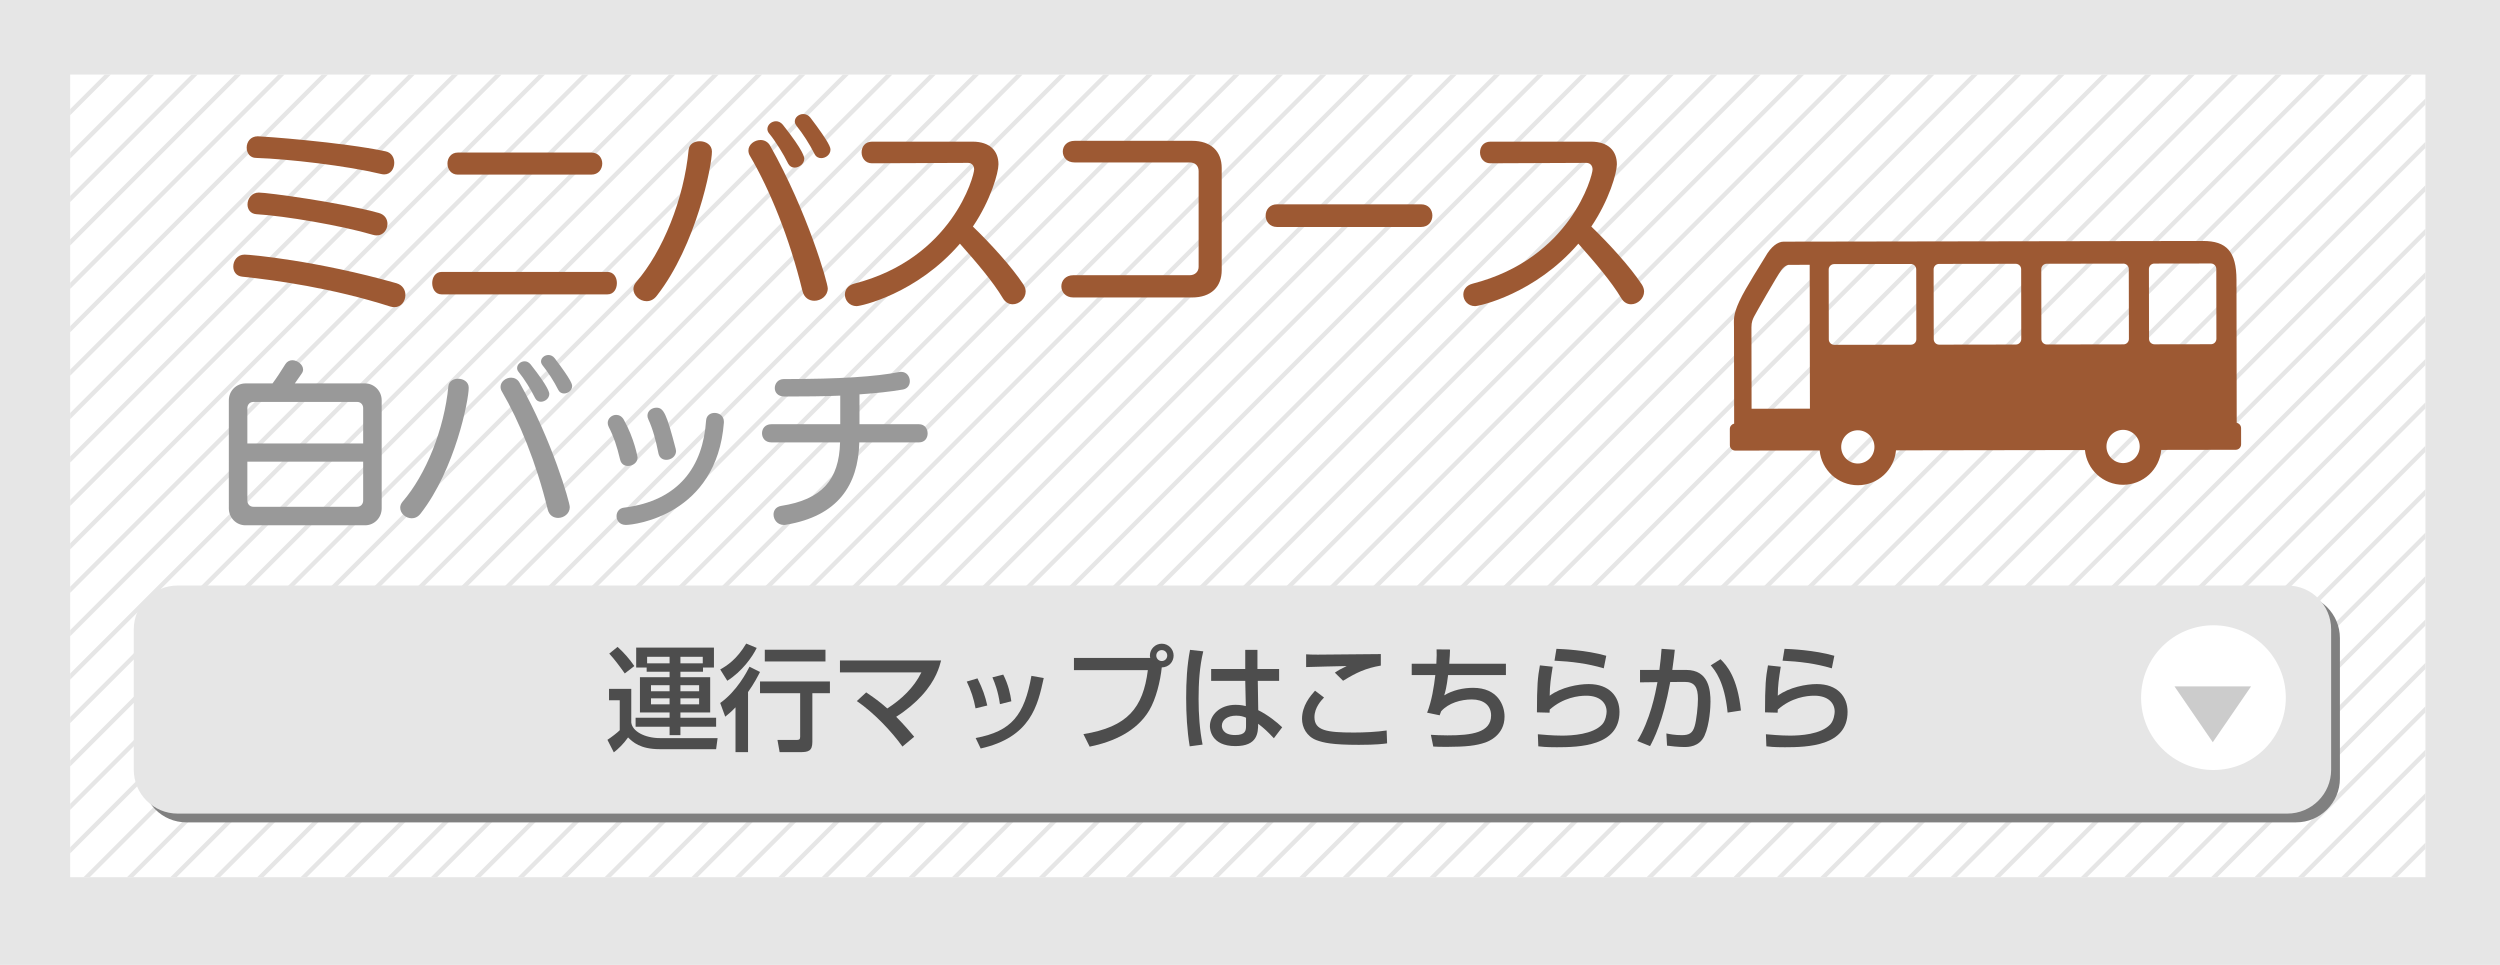 <?xml version="1.0" encoding="utf-8"?>
<!-- Generator: Adobe Illustrator 16.2.1, SVG Export Plug-In . SVG Version: 6.00 Build 0)  -->
<!DOCTYPE svg PUBLIC "-//W3C//DTD SVG 1.1//EN" "http://www.w3.org/Graphics/SVG/1.1/DTD/svg11.dtd">
<svg version="1.1" id="レイヤー_1" xmlns="http://www.w3.org/2000/svg" xmlns:xlink="http://www.w3.org/1999/xlink" x="0px"
	 y="0px" width="570px" height="220px" viewBox="0 0 570 220" enable-background="new 0 0 570 220" xml:space="preserve">
<rect fill="#E6E6E6" width="570" height="220"/>
<rect x="16" y="17" fill="#FFFFFF" width="537" height="183"/>
<g>
	<g>
		<defs>
			<rect id="SVGID_1_" x="16" y="17" width="537" height="183"/>
		</defs>
		<clipPath id="SVGID_2_">
			<use xlink:href="#SVGID_1_"  overflow="visible"/>
		</clipPath>
		<g clip-path="url(#SVGID_2_)">
			<line fill="none" stroke="#E6E6E6" stroke-miterlimit="10" x1="290.157" y1="-367.383" x2="-216.131" y2="138.906"/>
			<line fill="none" stroke="#E6E6E6" stroke-miterlimit="10" x1="295.106" y1="-362.434" x2="-211.182" y2="143.855"/>
			<line fill="none" stroke="#E6E6E6" stroke-miterlimit="10" x1="300.057" y1="-357.483" x2="-206.232" y2="148.805"/>
			<line fill="none" stroke="#E6E6E6" stroke-miterlimit="10" x1="305.007" y1="-352.533" x2="-201.282" y2="153.755"/>
			<line fill="none" stroke="#E6E6E6" stroke-miterlimit="10" x1="309.956" y1="-347.584" x2="-196.333" y2="158.705"/>
			<line fill="none" stroke="#E6E6E6" stroke-miterlimit="10" x1="314.905" y1="-342.635" x2="-191.383" y2="163.654"/>
			<line fill="none" stroke="#E6E6E6" stroke-miterlimit="10" x1="319.855" y1="-337.685" x2="-186.433" y2="168.604"/>
			<line fill="none" stroke="#E6E6E6" stroke-miterlimit="10" x1="324.806" y1="-332.734" x2="-181.483" y2="173.554"/>
			<line fill="none" stroke="#E6E6E6" stroke-miterlimit="10" x1="329.755" y1="-327.785" x2="-176.533" y2="178.504"/>
			<line fill="none" stroke="#E6E6E6" stroke-miterlimit="10" x1="334.705" y1="-322.835" x2="-171.583" y2="183.453"/>
			<line fill="none" stroke="#E6E6E6" stroke-miterlimit="10" x1="339.655" y1="-317.885" x2="-166.634" y2="188.403"/>
			<line fill="none" stroke="#E6E6E6" stroke-miterlimit="10" x1="344.604" y1="-312.936" x2="-161.685" y2="193.354"/>
			<line fill="none" stroke="#E6E6E6" stroke-miterlimit="10" x1="349.554" y1="-307.986" x2="-156.734" y2="198.303"/>
			<line fill="none" stroke="#E6E6E6" stroke-miterlimit="10" x1="354.504" y1="-303.036" x2="-151.784" y2="203.252"/>
			<line fill="none" stroke="#E6E6E6" stroke-miterlimit="10" x1="359.454" y1="-298.086" x2="-146.835" y2="208.202"/>
			<line fill="none" stroke="#E6E6E6" stroke-miterlimit="10" x1="364.403" y1="-293.137" x2="-141.886" y2="213.152"/>
			<line fill="none" stroke="#E6E6E6" stroke-miterlimit="10" x1="369.353" y1="-288.188" x2="-136.936" y2="218.102"/>
			<line fill="none" stroke="#E6E6E6" stroke-miterlimit="10" x1="374.303" y1="-283.237" x2="-131.985" y2="223.051"/>
			<line fill="none" stroke="#E6E6E6" stroke-miterlimit="10" x1="379.253" y1="-278.287" x2="-127.036" y2="228.001"/>
			<line fill="none" stroke="#E6E6E6" stroke-miterlimit="10" x1="384.202" y1="-273.338" x2="-122.087" y2="232.951"/>
			<line fill="none" stroke="#E6E6E6" stroke-miterlimit="10" x1="389.152" y1="-268.388" x2="-117.136" y2="237.9"/>
			<line fill="none" stroke="#E6E6E6" stroke-miterlimit="10" x1="394.103" y1="-263.438" x2="-112.187" y2="242.851"/>
			<line fill="none" stroke="#E6E6E6" stroke-miterlimit="10" x1="399.052" y1="-258.488" x2="-107.237" y2="247.801"/>
			<line fill="none" stroke="#E6E6E6" stroke-miterlimit="10" x1="404.001" y1="-253.539" x2="-102.287" y2="252.75"/>
			<line fill="none" stroke="#E6E6E6" stroke-miterlimit="10" x1="408.951" y1="-248.589" x2="-97.337" y2="257.699"/>
			<line fill="none" stroke="#E6E6E6" stroke-miterlimit="10" x1="413.901" y1="-243.639" x2="-92.388" y2="262.649"/>
			<line fill="none" stroke="#E6E6E6" stroke-miterlimit="10" x1="418.851" y1="-238.689" x2="-87.438" y2="267.6"/>
			<line fill="none" stroke="#E6E6E6" stroke-miterlimit="10" x1="423.8" y1="-233.74" x2="-82.488" y2="272.549"/>
			<line fill="none" stroke="#E6E6E6" stroke-miterlimit="10" x1="428.75" y1="-228.79" x2="-77.538" y2="277.498"/>
			<line fill="none" stroke="#E6E6E6" stroke-miterlimit="10" x1="433.7" y1="-223.84" x2="-72.589" y2="282.448"/>
			<line fill="none" stroke="#E6E6E6" stroke-miterlimit="10" x1="438.649" y1="-218.891" x2="-67.64" y2="287.398"/>
			<line fill="none" stroke="#E6E6E6" stroke-miterlimit="10" x1="443.599" y1="-213.941" x2="-62.689" y2="292.348"/>
			<line fill="none" stroke="#E6E6E6" stroke-miterlimit="10" x1="448.55" y1="-208.99" x2="-57.739" y2="297.298"/>
			<line fill="none" stroke="#E6E6E6" stroke-miterlimit="10" x1="453.499" y1="-204.041" x2="-52.79" y2="302.248"/>
			<line fill="none" stroke="#E6E6E6" stroke-miterlimit="10" x1="458.448" y1="-199.092" x2="-47.84" y2="307.197"/>
			<line fill="none" stroke="#E6E6E6" stroke-miterlimit="10" x1="463.398" y1="-194.142" x2="-42.89" y2="312.146"/>
			<line fill="none" stroke="#E6E6E6" stroke-miterlimit="10" x1="468.349" y1="-189.191" x2="-37.94" y2="317.097"/>
			<line fill="none" stroke="#E6E6E6" stroke-miterlimit="10" x1="473.298" y1="-184.242" x2="-32.991" y2="322.047"/>
			<line fill="none" stroke="#E6E6E6" stroke-miterlimit="10" x1="478.247" y1="-179.293" x2="-28.041" y2="326.996"/>
			<line fill="none" stroke="#E6E6E6" stroke-miterlimit="10" x1="483.197" y1="-174.343" x2="-23.091" y2="331.945"/>
			<line fill="none" stroke="#E6E6E6" stroke-miterlimit="10" x1="488.147" y1="-169.393" x2="-18.142" y2="336.896"/>
			<line fill="none" stroke="#E6E6E6" stroke-miterlimit="10" x1="493.097" y1="-164.443" x2="-13.192" y2="341.846"/>
			<line fill="none" stroke="#E6E6E6" stroke-miterlimit="10" x1="498.046" y1="-159.494" x2="-8.242" y2="346.795"/>
			<line fill="none" stroke="#E6E6E6" stroke-miterlimit="10" x1="502.996" y1="-154.544" x2="-3.292" y2="351.744"/>
			<line fill="none" stroke="#E6E6E6" stroke-miterlimit="10" x1="507.946" y1="-149.594" x2="1.657" y2="356.695"/>
			<line fill="none" stroke="#E6E6E6" stroke-miterlimit="10" x1="512.896" y1="-144.645" x2="6.607" y2="361.645"/>
			<line fill="none" stroke="#E6E6E6" stroke-miterlimit="10" x1="517.846" y1="-139.694" x2="11.558" y2="366.594"/>
			<line fill="none" stroke="#E6E6E6" stroke-miterlimit="10" x1="522.796" y1="-134.744" x2="16.507" y2="371.544"/>
			<line fill="none" stroke="#E6E6E6" stroke-miterlimit="10" x1="527.745" y1="-129.795" x2="21.456" y2="376.494"/>
			<line fill="none" stroke="#E6E6E6" stroke-miterlimit="10" x1="532.694" y1="-124.846" x2="26.406" y2="381.443"/>
			<line fill="none" stroke="#E6E6E6" stroke-miterlimit="10" x1="537.645" y1="-119.896" x2="31.356" y2="386.393"/>
			<line fill="none" stroke="#E6E6E6" stroke-miterlimit="10" x1="542.595" y1="-114.945" x2="36.306" y2="391.343"/>
			<line fill="none" stroke="#E6E6E6" stroke-miterlimit="10" x1="547.544" y1="-109.996" x2="41.255" y2="396.293"/>
			<line fill="none" stroke="#E6E6E6" stroke-miterlimit="10" x1="552.493" y1="-105.047" x2="46.205" y2="401.242"/>
			<line fill="none" stroke="#E6E6E6" stroke-miterlimit="10" x1="557.443" y1="-100.097" x2="51.155" y2="406.191"/>
			<line fill="none" stroke="#E6E6E6" stroke-miterlimit="10" x1="562.394" y1="-95.146" x2="56.104" y2="411.142"/>
			<line fill="none" stroke="#E6E6E6" stroke-miterlimit="10" x1="567.343" y1="-90.197" x2="61.055" y2="416.092"/>
			<line fill="none" stroke="#E6E6E6" stroke-miterlimit="10" x1="572.293" y1="-85.247" x2="66.005" y2="421.041"/>
			<line fill="none" stroke="#E6E6E6" stroke-miterlimit="10" x1="577.243" y1="-80.297" x2="70.954" y2="425.991"/>
			<line fill="none" stroke="#E6E6E6" stroke-miterlimit="10" x1="582.192" y1="-75.348" x2="75.903" y2="430.941"/>
			<line fill="none" stroke="#E6E6E6" stroke-miterlimit="10" x1="587.142" y1="-70.398" x2="80.854" y2="435.891"/>
			<line fill="none" stroke="#E6E6E6" stroke-miterlimit="10" x1="592.092" y1="-65.448" x2="85.804" y2="440.84"/>
			<line fill="none" stroke="#E6E6E6" stroke-miterlimit="10" x1="597.042" y1="-60.498" x2="90.753" y2="445.79"/>
			<line fill="none" stroke="#E6E6E6" stroke-miterlimit="10" x1="601.991" y1="-55.549" x2="95.702" y2="450.74"/>
			<line fill="none" stroke="#E6E6E6" stroke-miterlimit="10" x1="606.94" y1="-50.6" x2="100.652" y2="455.689"/>
			<line fill="none" stroke="#E6E6E6" stroke-miterlimit="10" x1="611.891" y1="-45.649" x2="105.603" y2="460.639"/>
			<line fill="none" stroke="#E6E6E6" stroke-miterlimit="10" x1="616.841" y1="-40.699" x2="110.552" y2="465.589"/>
			<line fill="none" stroke="#E6E6E6" stroke-miterlimit="10" x1="621.79" y1="-35.75" x2="115.501" y2="470.539"/>
			<line fill="none" stroke="#E6E6E6" stroke-miterlimit="10" x1="626.739" y1="-30.801" x2="120.451" y2="475.488"/>
			<line fill="none" stroke="#E6E6E6" stroke-miterlimit="10" x1="631.69" y1="-25.85" x2="125.401" y2="480.438"/>
			<line fill="none" stroke="#E6E6E6" stroke-miterlimit="10" x1="636.64" y1="-20.9" x2="130.351" y2="485.389"/>
			<line fill="none" stroke="#E6E6E6" stroke-miterlimit="10" x1="641.589" y1="-15.951" x2="135.301" y2="490.338"/>
			<line fill="none" stroke="#E6E6E6" stroke-miterlimit="10" x1="646.539" y1="-11.001" x2="140.251" y2="495.287"/>
			<line fill="none" stroke="#E6E6E6" stroke-miterlimit="10" x1="651.489" y1="-6.051" x2="145.2" y2="500.237"/>
			<line fill="none" stroke="#E6E6E6" stroke-miterlimit="10" x1="656.438" y1="-1.102" x2="150.149" y2="505.188"/>
			<line fill="none" stroke="#E6E6E6" stroke-miterlimit="10" x1="661.388" y1="3.848" x2="155.1" y2="510.137"/>
			<line fill="none" stroke="#E6E6E6" stroke-miterlimit="10" x1="666.338" y1="8.798" x2="160.05" y2="515.086"/>
			<line fill="none" stroke="#E6E6E6" stroke-miterlimit="10" x1="671.288" y1="13.748" x2="164.999" y2="520.036"/>
			<line fill="none" stroke="#E6E6E6" stroke-miterlimit="10" x1="676.237" y1="18.697" x2="169.948" y2="524.986"/>
			<line fill="none" stroke="#E6E6E6" stroke-miterlimit="10" x1="681.187" y1="23.646" x2="174.898" y2="529.936"/>
			<line fill="none" stroke="#E6E6E6" stroke-miterlimit="10" x1="686.137" y1="28.597" x2="179.849" y2="534.885"/>
			<line fill="none" stroke="#E6E6E6" stroke-miterlimit="10" x1="691.087" y1="33.547" x2="184.798" y2="539.836"/>
			<line fill="none" stroke="#E6E6E6" stroke-miterlimit="10" x1="696.036" y1="38.496" x2="189.748" y2="544.785"/>
			<line fill="none" stroke="#E6E6E6" stroke-miterlimit="10" x1="701.693" y1="44.153" x2="195.405" y2="550.441"/>
			<line fill="none" stroke="#E6E6E6" stroke-miterlimit="10" x1="706.644" y1="49.104" x2="200.354" y2="555.392"/>
			<line fill="none" stroke="#E6E6E6" stroke-miterlimit="10" x1="711.593" y1="54.053" x2="205.304" y2="560.342"/>
			<line fill="none" stroke="#E6E6E6" stroke-miterlimit="10" x1="716.542" y1="59.002" x2="210.254" y2="565.291"/>
			<line fill="none" stroke="#E6E6E6" stroke-miterlimit="10" x1="721.492" y1="63.952" x2="215.204" y2="570.24"/>
			<line fill="none" stroke="#E6E6E6" stroke-miterlimit="10" x1="726.442" y1="68.902" x2="220.153" y2="575.19"/>
			<line fill="none" stroke="#E6E6E6" stroke-miterlimit="10" x1="731.392" y1="73.852" x2="225.103" y2="580.141"/>
			<line fill="none" stroke="#E6E6E6" stroke-miterlimit="10" x1="736.341" y1="78.801" x2="230.053" y2="585.09"/>
			<line fill="none" stroke="#E6E6E6" stroke-miterlimit="10" x1="741.292" y1="83.752" x2="235.003" y2="590.04"/>
			<line fill="none" stroke="#E6E6E6" stroke-miterlimit="10" x1="746.241" y1="88.701" x2="239.952" y2="594.99"/>
			<line fill="none" stroke="#E6E6E6" stroke-miterlimit="10" x1="751.19" y1="93.65" x2="244.902" y2="599.939"/>
			<line fill="none" stroke="#E6E6E6" stroke-miterlimit="10" x1="756.141" y1="98.601" x2="249.853" y2="604.889"/>
			<line fill="none" stroke="#E6E6E6" stroke-miterlimit="10" x1="761.091" y1="103.551" x2="254.802" y2="609.839"/>
			<line fill="none" stroke="#E6E6E6" stroke-miterlimit="10" x1="766.04" y1="108.5" x2="259.751" y2="614.789"/>
			<line fill="none" stroke="#E6E6E6" stroke-miterlimit="10" x1="770.989" y1="113.449" x2="264.701" y2="619.738"/>
			<line fill="none" stroke="#E6E6E6" stroke-miterlimit="10" x1="775.939" y1="118.399" x2="269.651" y2="624.688"/>
			<line fill="none" stroke="#E6E6E6" stroke-miterlimit="10" x1="780.89" y1="123.35" x2="274.601" y2="629.638"/>
			<line fill="none" stroke="#E6E6E6" stroke-miterlimit="10" x1="785.839" y1="128.299" x2="279.55" y2="634.588"/>
			<line fill="none" stroke="#E6E6E6" stroke-miterlimit="10" x1="790.788" y1="133.248" x2="284.5" y2="639.537"/>
			<line fill="none" stroke="#E6E6E6" stroke-miterlimit="10" x1="795.738" y1="138.198" x2="289.45" y2="644.486"/>
			<line fill="none" stroke="#E6E6E6" stroke-miterlimit="10" x1="800.688" y1="143.148" x2="294.399" y2="649.438"/>
			<line fill="none" stroke="#E6E6E6" stroke-miterlimit="10" x1="805.638" y1="148.098" x2="299.35" y2="654.387"/>
		</g>
	</g>
</g>
<path fill="#808080" d="M533.5,177.5c0,5.522-4.478,10-10,10h-481c-5.523,0-10-4.478-10-10v-32c0-5.522,4.477-10,10-10h481
	c5.522,0,10,4.478,10,10V177.5z"/>
<path fill="#E6E6E6" d="M531.5,175.5c0,5.522-4.478,10-10,10h-481c-5.523,0-10-4.478-10-10v-32c0-5.522,4.477-10,10-10h481
	c5.522,0,10,4.478,10,10V175.5z"/>
<g>
	<path fill="#4D4D4D" d="M138.859,157.059h5.07v7.67c0.208,1.925,2.938,3.562,6.604,3.562h13.079l-0.338,2.522h-12.845
		c-4.524,0-6.188-1.664-7.229-2.679c-1.04,1.482-2.236,2.627-3.25,3.406l-1.456-2.859c0.806-0.521,2.21-1.586,2.808-2.185v-6.838
		h-2.444V157.059z M140.809,147.49c1.534,1.404,2.73,2.782,3.822,4.368l-2.184,1.69c-1.222-1.742-2.392-3.276-3.536-4.524
		L140.809,147.49z M145.047,147.646h17.733v4.551h-2.496v0.961h-5.148v1.248h6.786v8.035h-6.786v1.195h8.139v2.055h-8.139v1.924
		h-2.47v-1.924h-7.749v-2.055h7.749v-1.195h-6.761v-8.035h6.761v-1.248h-5.227v-0.961h-2.392V147.646z M147.543,151.234h5.123
		v-1.482h-5.123V151.234z M148.427,156.227v1.379h4.238v-1.379H148.427z M148.427,159.217v1.378h4.238v-1.378H148.427z
		 M160.231,149.752h-5.096v1.482h5.096V149.752z M155.135,156.227v1.379h4.264v-1.379H155.135z M155.135,159.217v1.378h4.264v-1.378
		H155.135z"/>
	<path fill="#4D4D4D" d="M172.529,147.725c-0.962,2.027-3.38,5.408-6.708,7.488l-1.612-2.574c1.561-0.884,3.744-2.262,5.929-5.902
		L172.529,147.725z M173.283,153.211c-0.52,1.014-1.326,2.6-2.73,4.576v13.702h-2.86v-10.218c-1.014,1.065-1.638,1.56-2.34,2.132
		l-1.145-3.12c3.796-2.704,6.006-6.969,6.683-8.269L173.283,153.211z M189.222,155.369v2.678h-4.004v11.129
		c0,2.08-0.962,2.313-2.782,2.313h-4.68l-0.494-2.782h4.342c0.572,0,0.832-0.078,0.832-0.701v-9.959h-9.152v-2.678H189.222z
		 M188.208,148.141v2.678h-13.833v-2.678H188.208z"/>
	<path fill="#4D4D4D" d="M205.757,170.215c-2.47-3.457-6.526-7.722-10.4-10.374l2.132-1.976c2.262,1.508,3.614,2.6,4.811,3.666
		c3.224-2.08,6.084-4.758,7.774-8.217h-18.565v-2.73h23.063c-0.364,1.379-1.144,4.499-4.472,8.087
		c-1.378,1.508-3.354,3.224-5.772,4.759c1.898,1.897,3.224,3.51,4.108,4.55L205.757,170.215z"/>
	<path fill="#4D4D4D" d="M222.423,161.505c-0.39-2.158-1.04-4.108-2.002-6.11l2.444-0.728c1.222,2.496,1.742,4.004,2.236,6.188
		L222.423,161.505z M222.449,168.266c8.269-1.534,11.103-5.252,12.715-14.171l2.808,0.494c-1.378,6.318-2.964,13.494-14.378,16.068
		L222.449,168.266z M227.987,160.543c-0.416-2.912-1.118-4.706-1.716-6.11l2.47-0.624c1.17,2.262,1.638,4.524,1.846,6.084
		L227.987,160.543z"/>
	<path fill="#4D4D4D" d="M247.019,167.381c10.088-1.638,13.599-5.98,14.69-14.586h-16.849v-2.782h17.395
		c-0.026-0.13-0.078-0.286-0.078-0.546c0-1.482,1.222-2.704,2.704-2.704c1.508,0,2.704,1.222,2.704,2.704
		c0,1.404-1.066,2.678-2.704,2.704c-0.312,3.12-1.326,7.228-2.86,9.802c-2.834,4.759-8.138,7.15-13.573,8.269L247.019,167.381z
		 M263.633,149.467c0,0.701,0.572,1.248,1.248,1.248c0.702,0,1.248-0.547,1.248-1.248c0-0.702-0.546-1.248-1.248-1.248
		C264.206,148.219,263.633,148.765,263.633,149.467z"/>
	<path fill="#4D4D4D" d="M274.345,148.504c-0.858,3.537-1.066,7.203-1.066,10.869c0,3.51,0.234,6.942,0.91,10.4l-2.938,0.39
		c-0.598-3.64-0.806-7.332-0.806-11.024c0-3.666,0.182-7.357,0.884-10.973L274.345,148.504z M283.914,152.535v-4.369h2.782v4.369
		h4.94v2.703h-4.862l0.104,6.683c2.158,1.066,4.291,2.757,5.461,3.9l-1.898,2.496c-1.43-1.509-2.158-2.21-3.588-3.302
		c0,2.105-0.156,5.096-5.174,5.096c-5.59,0-5.824-3.9-5.824-4.551c0-2.521,2.236-4.861,5.85-4.861c0.26,0,1.222,0,2.34,0.285
		l-0.13-5.746h-7.774v-2.703H283.914z M284.095,163.637c-0.546-0.233-1.17-0.468-2.236-0.468c-2.002,0-3.276,0.962-3.276,2.314
		c0,0.416,0.182,2.106,3.016,2.106c2.444,0,2.496-1.066,2.496-2.185V163.637z"/>
	<path fill="#4D4D4D" d="M301.879,159.035c-0.624,0.65-2.184,2.288-2.184,4.472c0,3.068,2.834,3.511,8.996,3.511
		c2.314,0,5.174-0.131,7.463-0.469l0.104,2.938c-0.807,0.104-2.34,0.338-6.449,0.338c-6.135,0-8.086-0.494-9.646-1.065
		c-2.263-0.858-3.302-2.938-3.302-4.863c0-2.989,1.871-5.199,2.963-6.422L301.879,159.035z M314.828,151.755
		c-3.484,0.598-5.591,1.612-8.607,3.458l-1.871-1.846c0.832-0.572,1.014-0.677,2.703-1.509c-1.092,0.026-8.398,0.183-9.256,0.234
		v-2.912c0.832,0.052,1.145,0.078,2.652,0.078c2.027,0,12.116-0.13,14.379-0.13V151.755z"/>
	<path fill="#4D4D4D" d="M330.609,148.088c-0.026,0.832-0.053,1.742-0.182,3.251h12.922v2.573h-13.183
		c-0.338,2.835-0.649,3.849-0.884,4.629c1.898-1.17,4.342-1.717,6.578-1.717c5.616,0,7.176,3.979,7.176,6.553
		c0,4.342-3.822,5.721-4.42,5.928c-2.105,0.703-4.134,0.963-8.918,0.988c-1.586,0-2.105-0.052-2.912-0.078l-0.547-2.678
		c0.885,0.053,2.263,0.13,3.797,0.13c5.512,0,9.932-0.624,9.932-4.55c0-2.314-1.741-3.641-4.394-3.641
		c-2.47,0-5.33,0.807-6.994,2.705l-0.338,0.909l-2.86-0.598c1.066-2.704,1.561-5.902,1.872-8.581h-5.382v-2.573h5.615
		c0.105-1.587,0.078-2.444,0.053-3.276L330.609,148.088z"/>
	<path fill="#4D4D4D" d="M354.01,152.015c-0.443,2.86-0.65,4.134-0.677,6.604c2.626-1.95,6.552-2.652,8.892-2.652
		c4.707,0,7.021,2.86,7.021,6.344c0,7.801-9.127,8.061-14.301,8.061c-2.549,0-3.562-0.13-4.213-0.208l-0.104-2.756
		c0.91,0.078,3.303,0.312,5.512,0.312c2.263,0,7.021-0.26,9.152-2.548c0.807-0.858,1.015-2.392,1.015-2.912
		c0-2.054-1.587-3.64-4.654-3.64c-1.742,0-5.226,0.416-8.32,3.172c-0.026,0.286-0.026,0.416-0.026,0.702l-2.886-0.078
		c0-6.11,0.183-8.061,0.677-10.712L354.01,152.015z M365.658,152.379c-3.641-1.092-7.438-1.561-11.232-1.742l0.441-2.704
		c1.273,0.052,6.76,0.26,11.362,1.586L365.658,152.379z"/>
	<path fill="#4D4D4D" d="M381.855,148.141c-0.104,1.118-0.234,2.158-0.572,4.602h3.146c5.226,0,5.564,4.681,5.564,7.255
		c0,1.014-0.156,5.07-1.354,7.722c-1.17,2.601-3.77,2.601-4.627,2.601c-1.431,0-3.095-0.208-3.927-0.312l-0.155-2.783
		c0.728,0.156,1.976,0.391,3.51,0.391c1.664,0,2.47-0.441,2.938-2.028c0.416-1.352,0.754-4.524,0.754-6.214
		c0-2.678-0.754-3.926-3.068-3.9l-3.25,0.026c-1.664,9.179-3.848,13.183-4.602,14.612l-2.912-1.17
		c2.938-4.732,4.135-10.869,4.602-13.416l-3.978,0.051v-2.834h4.421c0.26-1.949,0.389-3.406,0.493-4.81L381.855,148.141z
		 M393.894,162.467c-0.702-7.098-2.886-9.646-3.849-10.764l2.236-1.404c1.43,1.43,3.848,4.107,4.654,11.7L393.894,162.467z"/>
	<path fill="#4D4D4D" d="M406.01,152.015c-0.443,2.86-0.65,4.134-0.677,6.604c2.626-1.95,6.552-2.652,8.892-2.652
		c4.707,0,7.021,2.86,7.021,6.344c0,7.801-9.127,8.061-14.301,8.061c-2.549,0-3.562-0.13-4.213-0.208l-0.104-2.756
		c0.91,0.078,3.303,0.312,5.512,0.312c2.263,0,7.021-0.26,9.152-2.548c0.807-0.858,1.015-2.392,1.015-2.912
		c0-2.054-1.587-3.64-4.654-3.64c-1.742,0-5.226,0.416-8.32,3.172c-0.026,0.286-0.026,0.416-0.026,0.702l-2.886-0.078
		c0-6.11,0.183-8.061,0.677-10.712L406.01,152.015z M417.658,152.379c-3.641-1.092-7.438-1.561-11.232-1.742l0.441-2.704
		c1.273,0.052,6.76,0.26,11.362,1.586L417.658,152.379z"/>
</g>
<circle fill="#FFFFFF" cx="504.666" cy="159.062" r="16.5"/>
<polygon fill="#CCCCCC" points="513.241,156.5 504.513,169.229 495.786,156.5 "/>
<g>
	<path fill="#9D5933" d="M89,69.893c-13.253-4.229-26.178-6.016-33.791-6.814c-1.362-0.142-2.021-1.175-2.021-2.303
		c0-1.316,0.893-2.727,2.585-2.727c1.269,0,16.449,1.363,34.637,6.533c1.41,0.423,2.021,1.551,2.021,2.679
		c0,1.41-0.939,2.772-2.49,2.772C89.658,70.033,89.329,69.986,89,69.893z M56.243,33.658c0-1.27,0.846-2.585,2.538-2.585
		c0.893,0,19.222,1.315,29.138,3.431c1.363,0.281,1.974,1.457,1.974,2.632c0,1.315-0.799,2.632-2.303,2.632
		c-0.234,0-0.47-0.047-0.705-0.094c-7.754-1.881-21.195-3.432-28.479-3.666C56.948,36.008,56.243,34.833,56.243,33.658z
		 M85.006,53.537c-6.956-2.067-20.068-4.323-26.554-4.699c-1.363-0.094-2.021-1.128-2.021-2.209c0-1.316,0.939-2.726,2.584-2.726
		c1.975,0,18.658,2.256,27.353,4.652c1.363,0.376,1.974,1.41,1.974,2.491c0,1.315-0.939,2.632-2.443,2.632
		C85.616,53.679,85.334,53.632,85.006,53.537z"/>
	<path fill="#9D5933" d="M100.705,67.119c-1.457,0-2.162-1.269-2.162-2.584c0-1.27,0.705-2.538,2.162-2.538h37.786
		c1.457,0,2.161,1.269,2.161,2.538c0,1.315-0.704,2.584-2.161,2.584H100.705z M104.371,39.814c-1.551,0-2.35-1.27-2.35-2.538
		c0-1.222,0.799-2.491,2.35-2.491h30.454c1.645,0,2.491,1.27,2.491,2.491c0,1.269-0.847,2.538-2.491,2.538H104.371z"/>
	<path fill="#9D5933" d="M147.424,68.671c-1.599,0-3.008-1.316-3.008-2.773c0-0.517,0.188-1.034,0.61-1.551
		c6.109-7.05,10.903-18.939,11.984-30.219c0.141-1.316,1.315-1.927,2.538-1.927c1.362,0,2.772,0.799,2.772,2.35
		c0,3.29-3.571,21.337-12.548,32.851C149.068,68.342,148.223,68.671,147.424,68.671z M185.679,68.576
		c-1.175,0-2.35-0.657-2.726-2.256c-2.961-12.172-7.473-23.122-11.938-30.735c-0.281-0.423-0.376-0.894-0.376-1.27
		c0-1.362,1.363-2.396,2.773-2.396c0.799,0,1.645,0.376,2.161,1.269c8.507,15.039,13.159,31.301,13.159,32.569
		C188.733,67.448,187.183,68.576,185.679,68.576z M181.167,38.217c-0.563,0-1.128-0.282-1.457-0.894
		c-1.081-2.209-2.913-5.169-4.323-6.861c-0.282-0.329-0.423-0.705-0.423-1.034c0-0.986,0.939-1.785,1.974-1.785
		c0.517,0,1.081,0.234,1.551,0.799c4.841,6.109,4.888,7.473,4.888,7.754C183.376,37.37,182.201,38.217,181.167,38.217z
		 M187.229,36.055c-0.61,0-1.175-0.282-1.504-0.94c-1.128-2.256-2.726-4.699-4.089-6.392c-0.281-0.376-0.423-0.705-0.423-1.033
		c0-0.94,0.94-1.692,1.927-1.692c0.564,0,1.176,0.235,1.646,0.846c4.418,5.828,4.559,6.815,4.559,7.285
		C189.345,35.256,188.264,36.055,187.229,36.055z"/>
	<path fill="#9D5933" d="M198.841,37.229h-0.047c-1.551,0-2.35-1.269-2.35-2.491c0-1.222,0.752-2.443,2.396-2.443h22.888
		c3.995,0,5.922,2.115,5.922,5.17c0,1.927-1.739,8.13-5.828,14.192c4.184,4.042,8.883,9.212,11.515,13.206
		c0.329,0.518,0.517,1.081,0.517,1.599c0,1.598-1.457,2.913-2.961,2.913c-0.799,0-1.645-0.375-2.256-1.409
		c-2.208-3.713-6.016-8.178-9.775-12.407c-9.869,11.467-22.605,14.24-23.545,14.24c-1.645,0-2.679-1.316-2.679-2.632
		c0-1.081,0.657-2.115,2.114-2.491c22.371-5.733,27.353-24.579,27.353-26.036c0-0.894-0.563-1.504-1.41-1.504L198.841,37.229z"/>
	<path fill="#9D5933" d="M244.713,67.824c-1.785,0-2.726-1.269-2.726-2.537c0-1.27,0.94-2.538,2.726-2.538h26.554
		c1.222,0,2.021-0.846,2.021-1.88V39.016c0-1.175-0.752-1.975-2.021-1.975h-26.225c-1.833,0-2.726-1.222-2.726-2.49
		c0-1.222,0.893-2.444,2.726-2.444h26.741c4.324,0,6.768,2.397,6.768,6.204v23.264c0,3.854-2.443,6.25-6.768,6.25H244.713z"/>
	<path fill="#9D5933" d="M291.149,51.752c-1.692,0-2.585-1.316-2.585-2.585c0-1.316,0.893-2.585,2.585-2.585H324
		c1.739,0,2.585,1.269,2.585,2.585c0,1.269-0.846,2.585-2.585,2.585H291.149z"/>
	<path fill="#9D5933" d="M339.841,37.229h-0.047c-1.551,0-2.35-1.269-2.35-2.491c0-1.222,0.752-2.443,2.396-2.443h22.888
		c3.995,0,5.922,2.115,5.922,5.17c0,1.927-1.739,8.13-5.828,14.192c4.184,4.042,8.883,9.212,11.515,13.206
		c0.329,0.518,0.517,1.081,0.517,1.599c0,1.598-1.457,2.913-2.961,2.913c-0.799,0-1.645-0.375-2.256-1.409
		c-2.208-3.713-6.016-8.178-9.775-12.407c-9.869,11.467-22.605,14.24-23.545,14.24c-1.645,0-2.679-1.316-2.679-2.632
		c0-1.081,0.657-2.115,2.114-2.491c22.371-5.733,27.353-24.579,27.353-26.036c0-0.894-0.563-1.504-1.41-1.504L339.841,37.229z"/>
	<path fill="#999999" d="M55.987,119.768c-2.173,0-3.812-1.764-3.812-3.854V91.272c0-2.214,1.763-3.854,3.812-3.854h6.15
		c1.066-1.435,1.845-2.665,2.952-4.428c0.369-0.574,0.984-0.861,1.558-0.861c1.148,0,2.46,0.984,2.46,2.132
		c0,0.328-0.123,0.656-0.368,0.984l-1.518,2.173h16.031c2.009,0,3.772,1.682,3.772,3.854v24.641c0,2.132-1.682,3.854-3.772,3.854
		H55.987z M82.802,93.035c0-0.779-0.574-1.394-1.353-1.394H57.751c-0.779,0-1.354,0.614-1.354,1.394v8.077h26.404V93.035z
		 M82.802,105.253H56.397v8.897c0,0.779,0.574,1.394,1.354,1.394h23.698c0.778,0,1.353-0.614,1.353-1.394V105.253z"/>
	<path fill="#999999" d="M93.872,118.168c-1.395,0-2.624-1.147-2.624-2.419c0-0.45,0.164-0.901,0.532-1.353
		c5.33-6.15,9.513-16.523,10.455-26.363c0.123-1.148,1.148-1.681,2.215-1.681c1.188,0,2.419,0.696,2.419,2.05
		c0,2.87-3.116,18.614-10.947,28.659C95.307,117.882,94.568,118.168,93.872,118.168z M127.246,118.086
		c-1.025,0-2.05-0.573-2.378-1.968c-2.583-10.619-6.52-20.172-10.414-26.814c-0.246-0.368-0.328-0.778-0.328-1.106
		c0-1.189,1.188-2.091,2.419-2.091c0.697,0,1.435,0.328,1.886,1.106c7.421,13.12,11.48,27.307,11.48,28.413
		C129.911,117.103,128.558,118.086,127.246,118.086z M123.31,91.601c-0.491,0-0.983-0.246-1.271-0.779
		c-0.943-1.927-2.542-4.51-3.772-5.986c-0.246-0.287-0.369-0.615-0.369-0.902c0-0.86,0.82-1.558,1.723-1.558
		c0.451,0,0.942,0.205,1.353,0.697c4.224,5.33,4.265,6.519,4.265,6.765C125.237,90.862,124.212,91.601,123.31,91.601z
		 M128.599,89.714c-0.532,0-1.024-0.246-1.312-0.819c-0.984-1.969-2.378-4.101-3.567-5.576c-0.246-0.328-0.369-0.615-0.369-0.902
		c0-0.82,0.82-1.476,1.682-1.476c0.491,0,1.024,0.205,1.435,0.737c3.854,5.084,3.978,5.945,3.978,6.355
		C130.444,89.018,129.501,89.714,128.599,89.714z"/>
	<path fill="#999999" d="M143.194,106.237c-0.819,0-1.558-0.41-1.804-1.435c-0.738-3.075-1.435-5.207-2.583-7.422
		c-0.164-0.328-0.246-0.655-0.246-0.942c0-1.066,0.943-1.846,1.927-1.846c0.656,0,1.312,0.328,1.764,1.148
		c2.419,4.346,3.116,8.528,3.116,8.569C145.368,105.499,144.22,106.237,143.194,106.237z M165.048,96.356
		c-1.64,21.115-20.418,23.329-22.345,23.329c-1.436,0-2.133-1.025-2.133-2.009c0-0.902,0.574-1.805,1.682-1.928
		c12.587-1.558,18.04-9.43,18.737-19.885c0.082-1.148,0.983-1.722,1.927-1.722c1.065,0,2.132,0.696,2.132,2.009V96.356z
		 M151.928,104.844c-0.82,0-1.599-0.451-1.804-1.477c-0.574-2.911-1.271-5.535-2.296-7.749c-0.164-0.328-0.205-0.615-0.205-0.861
		c0-1.106,1.024-1.804,2.05-1.804c1.64,0,2.296,1.354,4.387,9.389c0.041,0.164,0.082,0.369,0.082,0.492
		C154.142,104.064,152.994,104.844,151.928,104.844z"/>
	<path fill="#999999" d="M195.921,100.866c-0.246,9.799-4.92,16.811-16.729,18.778c-0.164,0.041-0.328,0.041-0.492,0.041
		c-1.476,0-2.337-1.23-2.337-2.378c0-0.902,0.533-1.764,1.764-1.968c9.184-1.436,13.202-5.863,13.407-14.474h-15.662
		c-1.436,0-2.133-1.025-2.133-2.091c0-1.025,0.697-2.05,2.133-2.05h15.703v-6.52c-3.444,0.164-8.323,0.205-12.711,0.205
		c-1.517,0-2.214-0.943-2.214-1.927c0-1.025,0.738-2.05,2.05-2.05c12.957,0,21.033-0.574,26.281-1.6
		c0.164-0.041,0.328-0.041,0.492-0.041c1.271,0,1.969,1.066,1.969,2.132c0,0.861-0.492,1.682-1.559,1.887
		c-2.788,0.491-6.313,0.86-9.922,1.106v6.807h13.571c1.312,0,1.968,1.065,1.968,2.091c0,1.024-0.615,2.05-1.968,2.05H195.921z"/>
</g>
<path fill="#9D5933" d="M509.971,96.406l-0.053-32.596c-0.01-6.415-2.234-8.88-7.664-8.87l-95.586,0.157
	c-1.336,0.002-2.883,1.12-4.189,3.461c-0.539,0.964-4.471,7.003-5.906,10.126c-1.475,3.211-1.227,4.197-1.223,5.925l0.035,21.986
	c-0.562,0.116-0.986,0.615-0.984,1.213l0.006,3.695c0.002,0.683,0.557,1.235,1.24,1.234l19.238-0.031
	c0.412,4.45,4.156,7.934,8.713,7.926c4.557-0.007,8.289-3.502,8.686-7.954l43.082-0.07c0.412,4.45,4.156,7.933,8.713,7.925
	c4.557-0.007,8.289-3.502,8.686-7.953l16.971-0.028c0.684-0.001,1.236-0.557,1.236-1.239l-0.006-3.694
	C510.963,97.02,510.537,96.52,509.971,96.406z M412.613,62.545c0.002,0.773,0.051,30.627,0.051,30.627l-13.303,0.021
	c0,0-0.029-17.324-0.031-18.562s0.307-1.856,0.615-2.476c0.309-0.62,5.244-9.29,6.17-10.529c0.926-1.238,1.699-1.24,1.699-1.24
	l4.795-0.008C412.609,60.379,412.613,61.771,412.613,62.545z M423.59,105.684c-2.09,0.003-3.793-1.694-3.797-3.784
	s1.693-3.792,3.785-3.796c2.088-0.004,3.793,1.694,3.795,3.783C427.377,103.978,425.68,105.68,423.59,105.684z M436.922,77.354
	c0.002,0.684-0.551,1.238-1.234,1.239l-17.479,0.029c-0.684,0-1.238-0.552-1.24-1.236l-0.025-15.933
	c-0.002-0.683,0.551-1.237,1.234-1.239l17.479-0.028c0.684-0.001,1.24,0.553,1.24,1.235L436.922,77.354z M460.848,77.315
	c0,0.683-0.553,1.238-1.236,1.239l-17.479,0.028c-0.684,0.001-1.238-0.552-1.24-1.235l-0.025-15.933
	c0-0.684,0.551-1.237,1.236-1.239l17.479-0.028c0.684-0.001,1.238,0.552,1.24,1.235L460.848,77.315z M466.676,78.543
	c-0.684,0.001-1.238-0.552-1.24-1.235l-0.025-15.933c-0.002-0.684,0.553-1.237,1.234-1.239l17.48-0.028
	c0.684-0.002,1.238,0.552,1.238,1.235l0.027,15.932c0,0.684-0.553,1.239-1.236,1.239L466.676,78.543z M484.07,105.584
	c-2.09,0.003-3.793-1.693-3.797-3.784c-0.002-2.089,1.693-3.792,3.785-3.795c2.09-0.004,3.791,1.693,3.795,3.783
	S486.16,105.58,484.07,105.584z M505.338,77.242c0.002,0.683-0.551,1.238-1.234,1.239l-12.885,0.021
	c-0.684,0.001-1.238-0.552-1.24-1.235l-0.025-15.933c-0.002-0.684,0.551-1.238,1.234-1.239l12.887-0.021
	c0.682-0.001,1.236,0.552,1.238,1.235L505.338,77.242z"/>
</svg>

